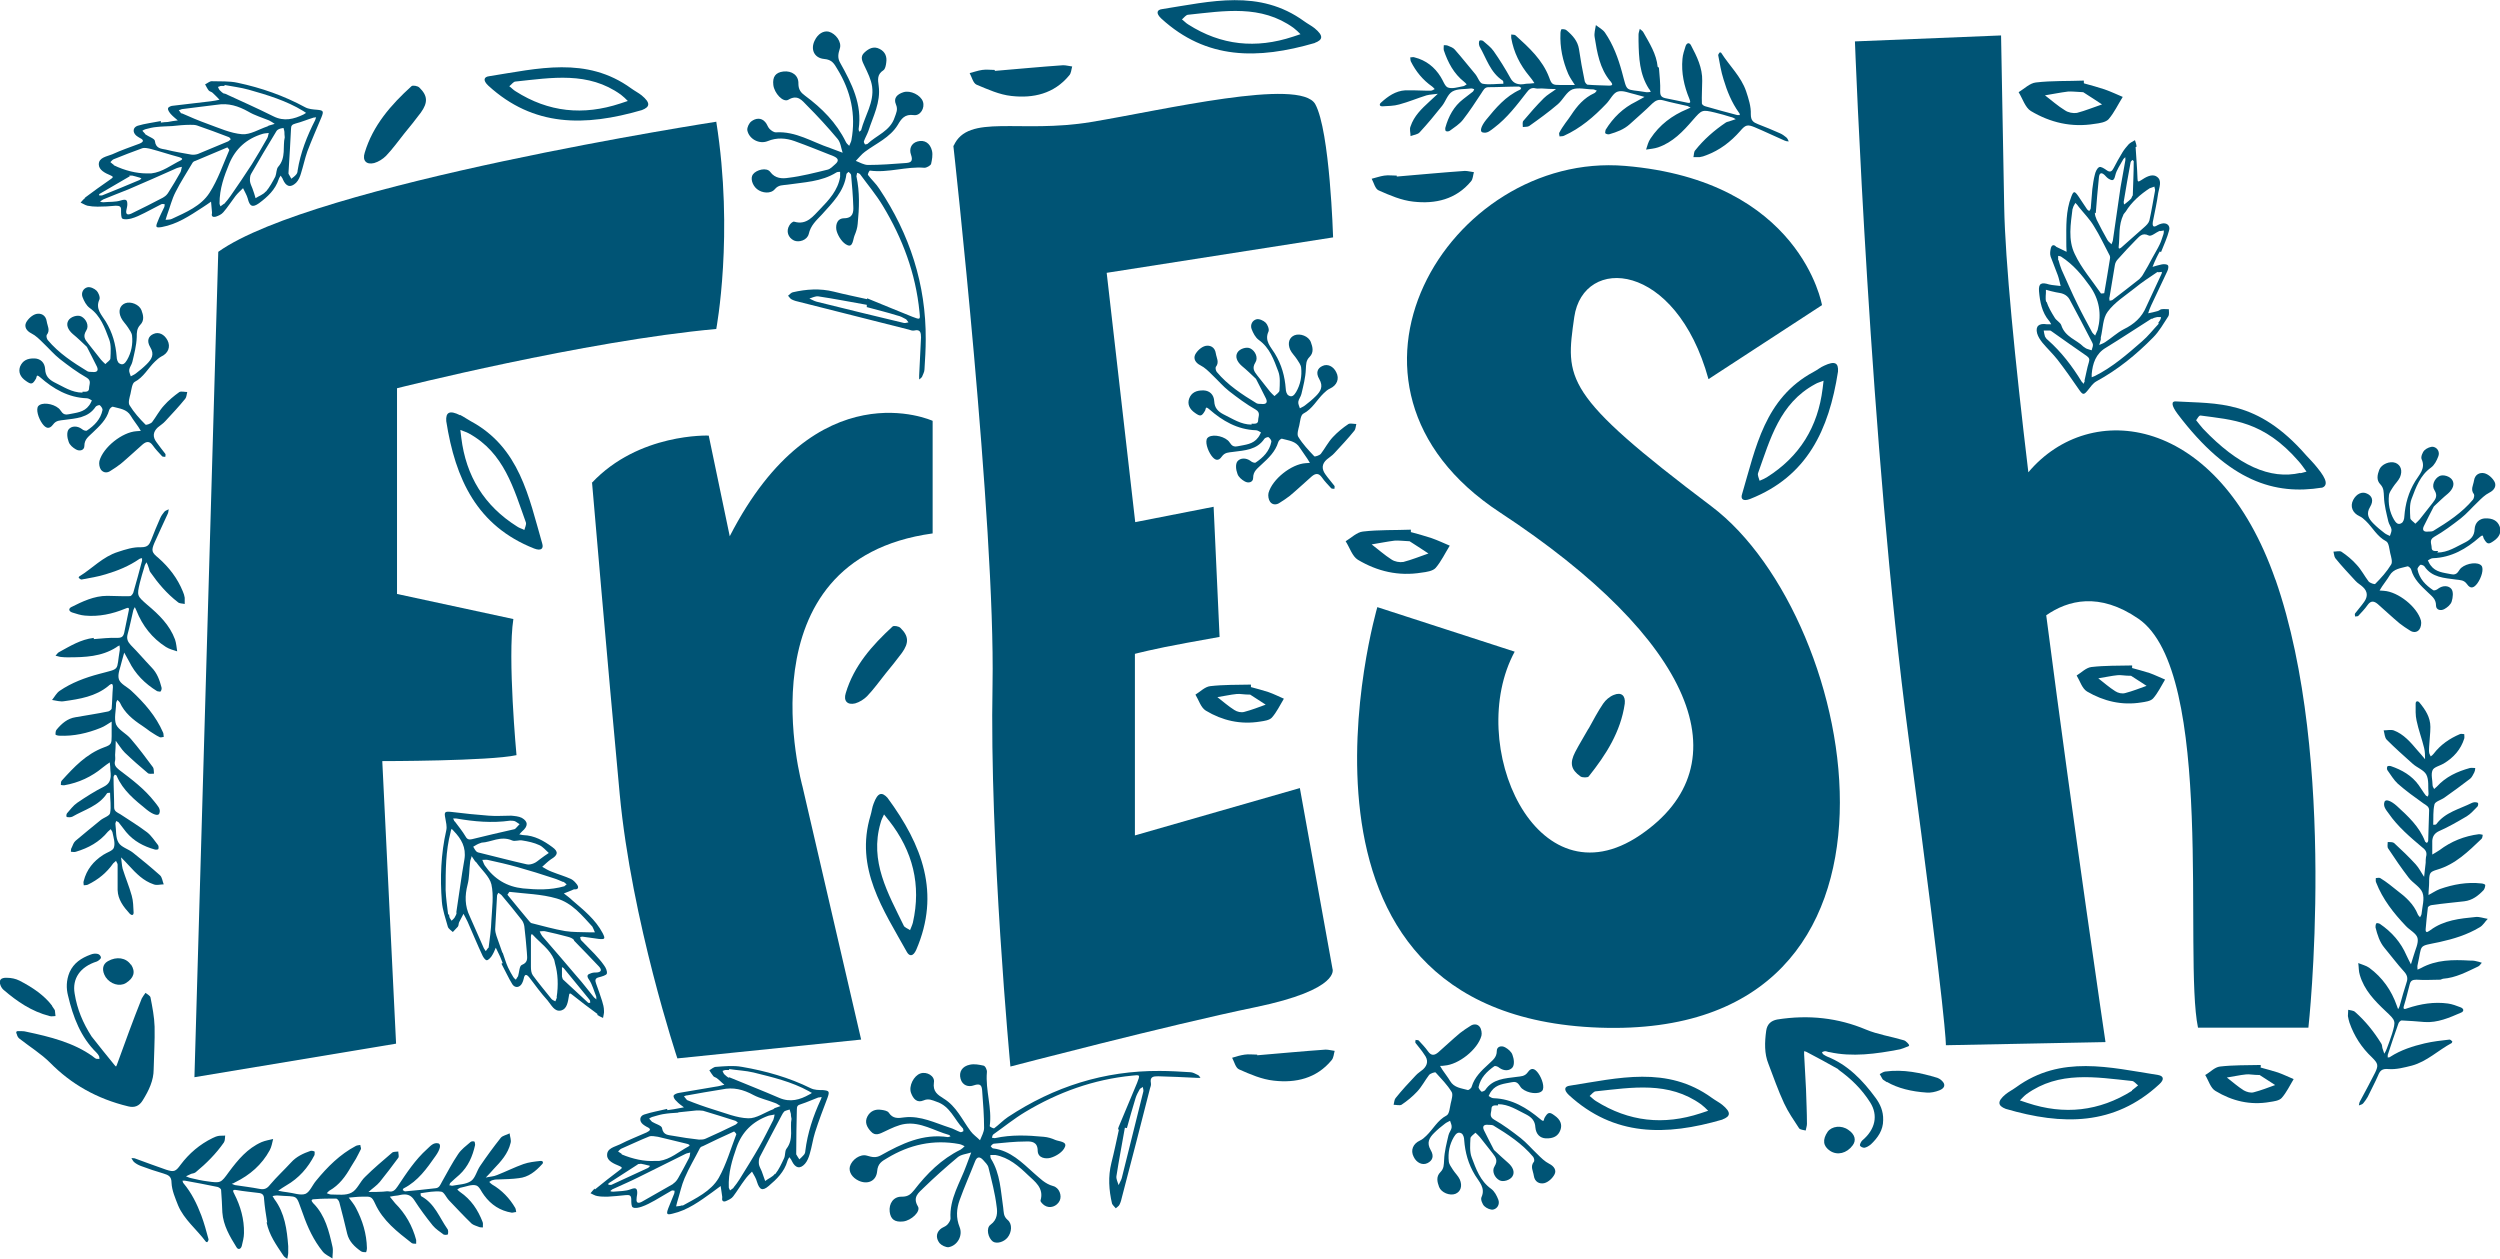 <?xml version="1.0" encoding="UTF-8"?>
<svg xmlns="http://www.w3.org/2000/svg" version="1.1" viewBox="0 0 79.72 40.14">
  <defs>
    <style>
      .cls-1 {
        fill: #005475;
      }
    </style>
  </defs>
  <!-- Generator: Adobe Illustrator 28.7.1, SVG Export Plug-In . SVG Version: 1.2.0 Build 142)  -->
  <g>
    <g id="Layer_1">
      <g>
        <path class="cls-1" d="M22.85,3.88s-12.85,1.98-15.89,4.15l-.76,26.32,6.43-1.07-.44-9.01s3.42,0,4.28-.19c0,0-.29-3.11-.1-4.34l-3.71-.8v-6.56s5.99-1.51,10.18-1.89c0,0,.57-3.02,0-6.61"/>
        <path class="cls-1" d="M18.88,15.4s.5,5.85.88,9.91c.38,4.06,1.84,8.44,1.84,8.44l5.86-.6-1.87-8.07s-2.03-7.22,4.15-8.07v-3.59s-3.71-1.7-6.47,3.68l-.67-3.21s-2.23-.09-3.73,1.51"/>
        <path class="cls-1" d="M30.4,4.64s1.34,12.09,1.25,17.19c-.1,5.1.57,12.18.57,12.18,0,0,5.04-1.32,7.8-1.89,2.76-.57,2.47-1.23,2.47-1.23l-1.04-5.76-5.26,1.51v-5.79s.6-.16,1.65-.35l1.05-.19-.19-4.15-2.5.49-.91-7.95,7.22-1.13s-.1-3.4-.57-4.25c-.48-.85-4.85.19-7.14.57-2.28.38-3.93-.28-4.39.76"/>
        <path class="cls-1" d="M54.48,12.09l3.62-2.36s-.67-3.97-6.28-4.44c-5.61-.47-10.18,6.99-3.99,11.05,6.18,4.06,7.8,8.03,4.47,10.29-3.33,2.26-5.59-2.91-4-5.85l-4.38-1.42s-3.81,13.03,7.09,13.41c10.89.38,8.33-13.03,3.57-16.62-4.76-3.59-4.66-4.06-4.38-6.04.29-1.98,3.24-1.79,4.28,1.98"/>
        <path class="cls-1" d="M72.56,18.49c-1.83-5.26-5.9-5.78-7.88-3.43-.43-3.59-.74-6.76-.77-8.45l-.1-5.48-4.66.19s.48,12.93,1.71,22.19c1.24,9.25,1.19,9.82,1.19,9.82l5.09-.1s-1-6.75-1.89-13.61c.69-.48,1.69-.75,2.94.11,2.47,1.7,1.43,10.78,1.9,13.04h3.52s.95-8.55-1.05-14.29"/>
        <path class="cls-1" d="M73.36,15.09c.06-.02.13-.03.19-.05-.08-.11-.16-.23-.25-.33-1.13-1.3-2.12-1.32-3.13-1.46-.06,0-.09.09-.14.15.07.09.15.19.22.27,1.12,1.18,2.15,1.63,3.1,1.41M74.04,15.55c-1.49.24-2.96-.18-4.6-2.35-.21-.28-.2-.41-.06-.4,1.32.08,2.6-.07,4.16,1.72.12.13.24.25.35.39.33.4.34.58.14.65"/>
        <path class="cls-1" d="M41.23,1.17l.24-.08c-.07-.07-.14-.14-.22-.2-1.04-.75-2.21-.54-3.36-.42-.07,0-.13.09-.2.15.07.05.13.12.2.16,1.05.67,2.16.78,3.34.39M41.93,1.37c-1.82.53-3.46.54-4.9-.78-.18-.17-.14-.28.03-.3,1.54-.24,3.1-.65,4.53.39.11.08.23.14.33.22.29.24.27.37,0,.47"/>
        <path class="cls-1" d="M19.78,3.3l.24-.08c-.07-.07-.14-.14-.22-.2-1.04-.75-2.21-.54-3.36-.42-.07,0-.13.1-.2.15.07.05.13.12.2.16,1.05.67,2.16.78,3.34.39M20.47,3.51c-1.82.53-3.46.54-4.9-.78-.18-.17-.14-.28.03-.3,1.54-.24,3.1-.65,4.53.39.11.08.23.14.33.22.29.24.27.37.01.47"/>
        <path class="cls-1" d="M67.98,34.77c.07-.05.14-.11.2-.16-.07-.05-.13-.14-.2-.14-1.15-.12-2.32-.33-3.36.42-.08.06-.14.13-.21.2.08.03.16.05.24.08,1.17.39,2.29.27,3.34-.39M63.96,34.89c.1-.08.22-.14.33-.22,1.43-1.04,2.99-.63,4.53-.39.17.03.21.14.03.3-1.43,1.32-3.08,1.31-4.89.78-.26-.1-.28-.24,0-.47"/>
        <path class="cls-1" d="M54.23,35.5c.08-.03.16-.05.24-.08-.07-.07-.14-.14-.22-.2-1.04-.75-2.21-.54-3.36-.42-.07,0-.13.09-.2.15.07.05.13.12.2.16,1.05.66,2.16.78,3.34.39M54.93,35.7c-1.82.53-3.46.54-4.9-.78-.18-.17-.14-.28.03-.3,1.54-.24,3.1-.65,4.53.39.11.08.23.14.33.22.29.24.27.37,0,.47"/>
        <path class="cls-1" d="M50.66,23.23c.15-.27.29-.54.46-.79.08-.12.21-.23.34-.28.24-.1.38.02.35.28-.13.9-.6,1.63-1.15,2.32-.03.04-.2.04-.26,0-.31-.22-.35-.43-.17-.78.13-.25.28-.49.42-.74"/>
        <path class="cls-1" d="M28.23,21.49c-.19.24-.37.49-.58.71-.1.1-.24.19-.38.23-.25.06-.38-.08-.3-.33.26-.87.84-1.52,1.49-2.12.04-.04.2-.01.25.04.27.26.28.48.05.8-.17.23-.35.45-.53.67"/>
        <path class="cls-1" d="M12.89,4.26c-.19.24-.37.49-.58.71-.1.1-.24.19-.38.23-.25.06-.38-.08-.3-.33.26-.87.84-1.53,1.49-2.12.04-.04.2-.01.25.04.27.26.28.48.05.8-.17.23-.35.45-.53.67"/>
        <path class="cls-1" d="M58.12,12.39c.01-.08.02-.16.03-.25-.09.04-.19.06-.27.11-1.13.61-1.43,1.75-1.82,2.84-.02.07.03.16.05.24.08-.03.16-.07.23-.11,1.05-.66,1.63-1.61,1.78-2.83M58.61,11.85c-.29,1.86-.98,3.34-2.8,4.06-.23.09-.31,0-.26-.15.44-1.49.72-3.06,2.28-3.9.12-.06.22-.15.34-.2.34-.16.46-.09.44.19"/>
        <path class="cls-1" d="M16.49,16.79c.07.05.16.07.23.11.02-.08.07-.17.05-.24-.39-1.08-.69-2.22-1.82-2.84-.09-.05-.18-.07-.27-.11.01.08.02.16.03.25.15,1.22.73,2.17,1.78,2.83M14.67,13.23c.12.06.23.14.34.2,1.56.84,1.85,2.41,2.28,3.9.05.16-.03.25-.26.16-1.82-.72-2.51-2.21-2.8-4.06-.02-.28.1-.36.44-.19"/>
        <path class="cls-1" d="M28.34,26.16c-.05-.06-.1-.13-.15-.19-.04.09-.09.18-.11.27-.36,1.23.24,2.25.74,3.28.03.06.13.09.2.14.03-.08.07-.16.09-.24.27-1.2,0-2.28-.76-3.25M28.3,25.44c1.12,1.52,1.69,3.05.92,4.84-.1.23-.22.22-.3.08-.75-1.35-1.67-2.67-1.16-4.36.04-.13.05-.26.1-.38.13-.35.26-.38.45-.17"/>
        <path class="cls-1" d="M39.86,22.15c-.2,0-.31-.03-.42-.02-.21.02-.41.07-.62.1.18.14.35.29.54.41.09.06.22.09.32.06.23-.06.46-.15.68-.23-.19-.12-.38-.25-.51-.33M39.89,21.91c.19.05.37.1.56.16.17.06.33.14.49.21-.12.2-.23.43-.38.6-.08.09-.25.11-.38.13-.62.1-1.2-.03-1.73-.35-.16-.1-.22-.33-.33-.51.15-.09.3-.25.47-.27.43-.05.86-.04,1.3-.05,0,.02,0,.05,0,.07"/>
        <path class="cls-1" d="M72.05,34.28c-.2,0-.31-.03-.42-.02-.21.02-.41.07-.62.1.18.14.35.29.54.41.09.05.22.09.32.06.23-.06.46-.15.68-.23-.19-.12-.38-.25-.51-.33M72.08,34.04c.18.05.37.1.56.16.17.06.33.14.5.21-.12.2-.23.43-.38.6-.08.09-.25.11-.38.13-.62.11-1.2-.03-1.73-.35-.16-.09-.22-.33-.33-.51.16-.09.3-.25.47-.27.43-.05.86-.04,1.3-.05,0,.02,0,.05,0,.07"/>
        <path class="cls-1" d="M67.95,21.55c-.2,0-.31-.03-.42-.02-.21.02-.41.07-.62.1.18.14.35.29.54.41.09.06.22.09.32.06.23-.06.46-.15.68-.23-.19-.12-.38-.25-.51-.33M67.98,21.3c.18.05.37.1.56.16.17.06.33.14.5.21-.12.2-.23.43-.38.6-.08.09-.25.11-.38.13-.62.1-1.2-.04-1.73-.35-.16-.1-.22-.33-.33-.51.15-.09.3-.25.47-.27.43-.05.86-.04,1.3-.05,0,.02,0,.04,0,.07"/>
        <path class="cls-1" d="M39.91,13.54c-.34,0-.61-.19-.9-.33-.17-.09-.28-.2-.29-.41-.01-.22-.15-.34-.33-.35-.24-.01-.4.07-.47.26-.06.17,0,.33.19.46.17.12.21.11.32-.08.03-.06,0-.15.13-.04.42.37.9.65,1.49.67.05,0,.11.04.16.07-.03.06-.05.11-.09.16-.16.22-.41.23-.65.28-.21.05-.23-.12-.32-.19-.19-.16-.54-.2-.65-.07-.08.1,0,.38.13.56.11.15.22.19.33.03.1-.14.22-.13.36-.15.37-.05.76-.06,1-.42.02-.03.11-.06.13-.05.04.03.1.1.09.15-.06.3-.26.5-.5.66-.03.02-.12-.01-.16-.05-.15-.11-.33-.1-.42.01-.07.09-.05.27,0,.4.03.1.14.19.23.24.12.07.27.03.27-.11,0-.22.14-.3.27-.43.22-.2.44-.41.53-.71.01-.05.09-.12.12-.11.21.06.44.07.57.29.08.12.16.23.24.35.03.04.05.09.08.13-.05,0-.09.01-.14.01-.45.03-1.06.51-1.18.95-.02.09,0,.21.05.28.07.1.2.11.31.03.11-.07.22-.14.32-.22.24-.2.46-.41.7-.62.12-.1.22-.11.32.03.09.13.2.24.3.35.02.02.07.01.1.02,0-.03.02-.08,0-.1-.09-.12-.2-.24-.29-.37-.12-.17-.11-.33.05-.47.08-.07.17-.12.24-.2.22-.24.44-.47.64-.72.04-.05.04-.14.06-.21-.08,0-.19-.03-.25,0-.18.12-.35.26-.5.42-.15.16-.25.36-.38.53-.04.05-.19.1-.21.08-.18-.19-.37-.39-.51-.62-.05-.08,0-.24.03-.36.03-.13.04-.33.13-.38.29-.15.43-.44.65-.65.06-.06.13-.12.2-.15.22-.1.31-.31.2-.52-.09-.19-.28-.28-.44-.2-.16.07-.22.22-.1.42.13.23.05.38-.11.54-.11.11-.23.21-.35.3-.05.04-.11.06-.16.09-.02-.07-.06-.14-.05-.21.01-.08.08-.16.1-.25.06-.26.13-.52.14-.79.01-.15,0-.27.12-.39.14-.14.1-.31.04-.47-.07-.19-.34-.29-.52-.22-.17.07-.23.25-.14.46.05.11.15.2.22.31.05.08.12.17.13.26.03.27-.02.54-.16.78-.06.1-.13.18-.24.11-.06-.03-.09-.14-.09-.21-.03-.4-.13-.77-.35-1.13-.12-.2-.34-.4-.2-.7.03-.07-.03-.22-.09-.28-.07-.07-.21-.13-.29-.11-.13.03-.21.17-.16.31.05.13.12.27.23.35.35.25.48.63.62,1,.07.18.05.41.04.61,0,.06-.1.12-.16.18-.05-.05-.1-.09-.14-.14-.14-.17-.27-.35-.41-.52-.1-.13-.17-.23-.06-.41.1-.15,0-.37-.16-.45-.12-.06-.34.01-.41.13-.08.13-.02.29.14.43.16.13.3.27.45.41.11.22.22.42.32.63.06.13,0,.19-.15.17-.05,0-.11,0-.15-.02-.46-.28-.92-.58-1.27-1-.03-.04-.05-.13-.03-.16.12-.15.02-.29,0-.43-.03-.21-.19-.27-.33-.24-.13.03-.27.16-.33.28-.06.13.01.26.17.34.14.07.26.19.38.31.18.17.34.36.53.51.27.21.55.42.85.59.17.1.08.22.08.34,0,.13-.12.11-.21.11"/>
        <path class="cls-1" d="M2.63,12.52c-.34,0-.61-.19-.9-.33-.17-.09-.28-.2-.29-.41-.01-.22-.15-.34-.33-.35-.24-.01-.39.07-.47.26-.06.17,0,.33.19.46.17.12.21.11.32-.08.03-.06,0-.15.13-.04.42.37.9.65,1.49.67.05,0,.11.04.16.07-.03.06-.05.11-.09.16-.16.22-.41.23-.65.28-.21.05-.23-.12-.32-.19-.19-.16-.54-.2-.65-.07-.08.1,0,.38.13.56.11.15.22.19.34.03.1-.14.22-.13.36-.15.37-.05.76-.06,1-.42.02-.03.11-.06.13-.05.04.03.09.1.09.15-.06.3-.26.5-.5.66-.03.02-.12-.01-.16-.05-.15-.11-.33-.1-.42.01-.07.09-.05.27,0,.4.03.1.14.19.23.24.12.07.27.03.27-.11,0-.22.14-.3.27-.43.21-.2.44-.41.52-.71.01-.05.09-.12.12-.11.21.06.44.07.57.29.07.12.16.23.24.35.03.04.05.09.08.13-.05,0-.09.01-.14.01-.45.03-1.06.51-1.18.95-.02.09,0,.21.05.28.08.1.2.11.31.03.11-.07.22-.14.32-.22.24-.2.46-.41.7-.62.12-.1.22-.11.32.03.09.13.2.24.3.35.02.02.07.01.1.02,0-.03.02-.08,0-.1-.09-.12-.19-.24-.28-.37-.13-.17-.11-.33.04-.47.08-.07.17-.12.24-.2.22-.24.44-.47.64-.72.04-.05.04-.14.06-.21-.08,0-.19-.03-.25,0-.18.13-.35.27-.49.43-.15.16-.25.36-.38.53-.04.05-.19.1-.21.08-.19-.19-.37-.39-.51-.62-.05-.08,0-.24.03-.36.03-.13.05-.33.13-.38.29-.15.43-.44.65-.65.06-.06.13-.12.2-.16.22-.1.31-.31.2-.52-.1-.19-.28-.28-.45-.2-.16.07-.22.22-.1.42.14.23.05.38-.11.54-.11.11-.23.21-.35.3-.05.04-.11.06-.16.09-.02-.07-.06-.14-.05-.21.01-.08.08-.16.1-.25.06-.26.13-.52.14-.79,0-.15,0-.27.11-.39.14-.14.1-.31.04-.47-.07-.18-.34-.29-.52-.22-.17.07-.23.25-.13.46.05.11.15.2.22.31.05.08.12.17.13.26.03.27-.02.54-.16.78-.06.1-.13.18-.24.11-.06-.03-.09-.14-.09-.21-.03-.4-.13-.77-.35-1.13-.12-.2-.34-.4-.2-.7.03-.07-.03-.22-.09-.28-.07-.07-.2-.13-.29-.11-.13.03-.21.17-.16.31.05.13.12.27.23.35.35.25.48.63.62,1,.07.18.05.41.04.61,0,.06-.11.12-.16.18-.05-.05-.1-.09-.14-.14-.14-.17-.27-.35-.41-.52-.11-.13-.17-.23-.06-.41.1-.15,0-.37-.16-.45-.12-.06-.34.01-.41.13-.08.13-.02.29.14.43.16.13.3.27.45.41.11.22.22.42.32.63.06.13,0,.19-.15.17-.05,0-.11,0-.15-.02-.46-.28-.92-.58-1.27-1-.03-.04-.05-.13-.03-.16.12-.15.02-.29,0-.43-.03-.21-.19-.27-.33-.24-.13.03-.27.16-.33.28-.06.13.01.26.17.34.14.07.26.19.38.31.18.17.34.36.53.51.27.21.55.42.85.59.17.1.08.22.08.34,0,.13-.12.11-.21.11"/>
        <path class="cls-1" d="M47.77,35.21c.34,0,.61.19.9.33.17.09.28.2.29.41.02.22.15.34.33.35.24.01.4-.07.47-.27.06-.17,0-.33-.19-.46-.16-.12-.21-.11-.32.08-.03.06,0,.15-.13.04-.43-.36-.9-.65-1.49-.67-.06,0-.11-.04-.16-.07.03-.06.05-.11.09-.16.16-.22.41-.23.65-.28.21-.05.23.12.32.2.19.16.54.2.65.07.08-.1,0-.38-.13-.56-.11-.15-.22-.19-.33-.03-.1.14-.22.13-.36.15-.37.05-.76.06-1,.42-.02.03-.11.06-.12.05-.04-.04-.1-.11-.09-.15.06-.29.26-.49.5-.66.03-.02.12.01.16.05.15.11.33.1.42-.01.07-.09.05-.27,0-.4-.03-.1-.14-.19-.23-.24-.12-.07-.27-.03-.27.11,0,.22-.14.3-.27.43-.22.2-.44.41-.53.71-.01.05-.09.11-.12.11-.21-.06-.44-.07-.57-.29-.07-.12-.16-.23-.24-.35-.03-.04-.05-.09-.08-.13.05,0,.09,0,.14-.01.45-.03,1.06-.51,1.18-.95.02-.08,0-.21-.05-.28-.07-.1-.2-.11-.31-.03-.11.07-.22.14-.32.22-.24.2-.46.41-.7.62-.12.1-.22.11-.32-.03-.09-.13-.2-.24-.3-.35-.02-.02-.07-.01-.1-.02,0,.03-.02.08,0,.1.09.12.2.24.28.37.13.17.11.33-.04.47-.08.07-.17.12-.24.2-.22.23-.44.47-.64.72-.04.05-.04.14-.06.21.08,0,.19.03.25,0,.18-.12.35-.26.5-.42.15-.16.25-.36.38-.53.04-.05.19-.1.21-.08.18.2.37.39.51.62.05.08,0,.24-.03.37-.03.13-.04.33-.13.38-.29.15-.43.44-.65.65-.06.06-.13.12-.2.15-.22.1-.31.31-.2.52.09.19.28.28.44.2.16-.08.22-.22.1-.42-.13-.23-.05-.38.11-.54.11-.11.23-.21.35-.3.05-.04.11-.06.16-.09.02.07.06.14.05.21-.01.09-.08.16-.1.25-.06.26-.13.52-.14.79-.01.15,0,.27-.12.39-.14.14-.1.31-.04.47.07.18.34.29.52.22.17-.07.23-.25.14-.46-.05-.11-.15-.2-.22-.31-.05-.08-.12-.17-.13-.26-.03-.28.02-.54.16-.78.06-.1.13-.18.24-.12.06.03.09.14.09.21.03.4.13.77.35,1.13.12.2.34.4.2.7-.03.07.03.22.09.28.07.07.21.13.29.11.13-.03.21-.17.16-.31-.05-.13-.12-.27-.23-.35-.35-.25-.48-.63-.62-1-.07-.18-.05-.41-.04-.61,0-.06.1-.12.16-.18.05.05.1.09.14.14.14.17.27.35.41.52.1.13.17.23.06.41-.1.15,0,.37.16.45.12.06.34-.01.41-.13.08-.13.02-.29-.14-.43-.15-.13-.3-.27-.45-.41-.11-.22-.22-.42-.32-.63-.06-.13,0-.19.15-.17.05,0,.11,0,.15.02.46.28.92.58,1.27,1,.03.04.05.13.02.16-.12.15-.02.29,0,.44.03.21.19.27.33.24.13-.03.27-.16.33-.28.07-.13-.01-.26-.17-.34-.14-.07-.26-.19-.38-.31-.18-.17-.34-.36-.53-.51-.27-.21-.55-.42-.85-.59-.17-.1-.08-.22-.08-.34,0-.13.12-.11.21-.11"/>
        <path class="cls-1" d="M52.9,2.16c.02.25.05.51.04.76,0,.13.04.18.16.21.23.05.46.09.68.14.16.04.12-.03.09-.12-.17-.41-.26-.83-.22-1.27.01-.14.06-.28.1-.41.04-.11.12-.12.17-.03.19.36.37.72.36,1.14,0,.24-.02.48-.01.72,0,.03.06.08.11.09.34.1.68.19,1.02.28.03,0,.05,0,.08,0,0-.03-.01-.06-.03-.08-.23-.32-.38-.69-.49-1.06-.08-.25-.12-.51-.17-.77,0-.03.03-.06.05-.09,0,0,.04,0,.05.02.26.41.63.75.79,1.22.08.24.16.49.15.73,0,.21.08.26.23.32.24.09.47.19.7.29.07.03.14.08.2.13.04.03.06.09.08.13-.05,0-.1-.01-.14-.03-.32-.14-.63-.29-.94-.42-.24-.1-.3-.08-.47.12-.3.34-.65.61-1.08.77-.07.03-.14.05-.21.06-.07,0-.14,0-.2,0,.02-.08.01-.17.06-.22.27-.34.6-.63.97-.88.04-.03.1-.03.14-.05.06-.02.12-.04.18-.06-.05-.03-.1-.06-.16-.07-.16-.05-.33-.1-.5-.14-.42-.1-.42-.09-.71.24-.31.36-.64.71-1.11.87-.12.04-.25.05-.38.07.04-.12.07-.25.14-.35.29-.44.69-.74,1.17-.94.04-.02.07-.03.11-.05-.03-.01-.07-.04-.1-.05-.26-.06-.52-.11-.77-.18-.15-.04-.24,0-.35.1-.23.23-.48.44-.72.66-.19.17-.41.25-.65.32-.04.01-.09,0-.13-.03-.01,0,0-.08.01-.11.24-.39.56-.7.97-.9.09-.05.18-.1.27-.15-.1-.03-.19-.05-.29-.08-.19-.04-.4-.14-.56-.09-.15.04-.24.26-.37.39-.39.41-.82.78-1.35,1.02-.04.02-.09.01-.14.02,0-.04-.03-.1,0-.13.05-.1.12-.2.19-.3.06-.08.12-.16.18-.25.19-.29.41-.55.74-.7.03-.01.05-.05.08-.08-.04-.01-.08-.04-.12-.04-.22,0-.47-.07-.66,0-.19.08-.29.32-.46.47-.29.25-.61.48-.92.7-.05.03-.13.02-.2.03,0-.07-.02-.16.02-.2.21-.25.42-.49.65-.72.11-.11.26-.19.39-.29-.15,0-.31-.01-.46-.02-.06,0-.12.01-.18,0-.14-.04-.22.02-.3.13-.31.4-.62.81-1.03,1.12-.11.08-.22.2-.38.15-.09-.03-.04-.2.12-.4.31-.38.62-.75,1.08-.96.02,0,.03-.04.04-.06-.03-.01-.05-.04-.08-.04-.32,0-.65.02-.97.02-.12,0-.16.1-.22.19-.19.29-.38.58-.59.85-.11.14-.27.24-.42.35-.03.02-.09.03-.12.01-.02,0-.03-.07-.02-.11.1-.36.27-.68.57-.91.1-.08.21-.16.31-.24.02-.02.03-.05.04-.08-.02,0-.05-.01-.07-.02,0,0-.02,0-.03,0-.2.03-.43,0-.6.1-.15.09-.21.31-.32.45-.23.29-.47.58-.72.85-.06.07-.19.08-.29.12,0-.11-.04-.22,0-.31.11-.33.35-.56.6-.79.09-.08.18-.17.27-.25-.12.02-.25.02-.36.05-.29.09-.57.21-.87.29-.17.05-.36.05-.54.06-.1,0-.1-.07-.04-.12.22-.2.46-.37.77-.39.21,0,.42,0,.64.01.06,0,.12,0,.18,0,.04,0,.08-.03.12-.05-.03-.03-.05-.06-.08-.08-.3-.21-.52-.48-.68-.8-.02-.04-.01-.09-.02-.13.05,0,.1-.02.14,0,.36.09.64.31.83.62.08.12.13.3.23.34.14.05.32-.01.48-.04.04,0,.08-.04.12-.06-.03-.03-.05-.06-.08-.08-.33-.26-.52-.62-.65-1.01-.01-.05,0-.11,0-.16.05,0,.1,0,.14.02.07.03.16.06.21.12.23.26.44.53.66.79.08.1.13.28.23.3.21.04.44,0,.66,0,0-.03,0-.09-.02-.1-.4-.26-.52-.71-.74-1.09-.01-.03-.02-.06-.02-.09,0-.03,0-.09.03-.1.03-.01.09,0,.11.02.11.1.24.19.33.32.19.27.37.56.53.85.08.15.18.2.33.21.06,0,.12-.01.18-.02.09,0,.17-.01.26-.02-.05-.08-.1-.15-.16-.22-.3-.36-.5-.76-.58-1.22,0-.04,0-.08,0-.11.05.01.11,0,.14.03.43.39.86.78,1.07,1.34.08.23.12.24.35.24.02,0,.04,0,.06,0,.14,0,.27,0,.41,0-.07-.11-.15-.22-.21-.35-.18-.42-.27-.85-.25-1.3,0-.05.02-.13.04-.13.05,0,.12,0,.16.04.19.16.35.34.39.59.05.34.11.68.18,1.01,0,.05.06.12.09.13.23.02.46.02.69.03.12,0,.12-.04.06-.12,0,0-.01-.02-.02-.02-.34-.41-.42-.91-.5-1.41-.02-.12.02-.25.04-.38.1.08.22.14.29.24.26.38.42.81.54,1.25.19.69.07.53.78.65.04,0,.09,0,.14-.01-.02-.04-.03-.07-.06-.1-.3-.47-.32-.99-.33-1.52,0-.07,0-.14,0-.21,0-.06.03-.12.04-.18.04.04.1.07.12.12.19.34.41.68.45,1.09"/>
        <path class="cls-1" d="M77.82,31.24c-.25,0-.51.02-.76,0-.13,0-.19.03-.22.15-.06.22-.11.45-.18.67-.05.15.03.12.11.09.42-.14.85-.21,1.29-.15.14.02.27.07.4.12.11.04.12.13.02.17-.37.16-.75.33-1.17.3-.24-.02-.48-.04-.73-.05-.03,0-.09.06-.1.1-.12.33-.23.67-.34,1,0,.02,0,.05,0,.08.03,0,.06,0,.08-.02.34-.22.72-.34,1.1-.43.26-.06.52-.09.79-.12.03,0,.06.03.09.06,0,0-.01.04-.02.05-.43.23-.79.59-1.27.72-.24.06-.5.13-.75.11-.21-.02-.27.06-.33.21-.1.23-.22.45-.33.68-.04.07-.09.14-.14.2-.03.04-.09.05-.14.07.01-.05.01-.09.04-.14.16-.3.33-.61.48-.91.11-.23.09-.29-.1-.48-.33-.31-.57-.68-.72-1.11-.02-.07-.04-.14-.05-.21,0-.07.01-.14.01-.2.07.02.17.02.22.07.33.29.6.63.83,1,.03.04.03.1.04.15.02.06.04.12.06.18.03-.05.06-.1.08-.16.06-.16.12-.32.17-.48.12-.41.12-.41-.21-.72-.35-.33-.68-.67-.82-1.15-.04-.12-.03-.25-.05-.38.12.05.25.08.35.15.42.31.71.72.88,1.21.01.04.03.07.04.11.02-.03.04-.06.05-.1.07-.25.14-.51.22-.75.05-.14.02-.24-.08-.35-.22-.24-.41-.5-.62-.75-.16-.19-.23-.42-.29-.66,0-.04,0-.09.03-.13,0-.01.08,0,.11.02.38.26.67.59.85,1.01.04.09.09.18.14.28.03-.1.06-.19.09-.29.05-.18.16-.39.12-.55-.04-.15-.25-.25-.37-.38-.39-.41-.74-.85-.95-1.39-.02-.04-.01-.09-.01-.14.05,0,.1-.02.14,0,.1.06.2.13.29.2.08.06.16.13.24.19.28.21.54.44.67.77.01.03.05.06.07.09.02-.04.05-.08.05-.12.02-.22.1-.47.03-.66-.07-.19-.31-.31-.44-.48-.23-.3-.45-.62-.66-.94-.03-.05-.01-.13-.01-.2.07,0,.16,0,.2.03.24.22.47.44.69.68.11.12.18.27.27.4.02-.15.03-.3.05-.45,0-.06,0-.12.01-.18.04-.14,0-.22-.12-.31-.39-.33-.78-.66-1.07-1.08-.08-.11-.19-.23-.13-.38.04-.08.2-.03.39.14.36.33.72.66.9,1.13,0,.02.04.03.06.05.02-.02.04-.05.04-.07.01-.32.02-.64.03-.97,0-.12-.09-.16-.18-.22-.28-.2-.56-.4-.82-.63-.13-.12-.22-.28-.33-.43-.02-.03-.02-.09,0-.12,0-.02.08-.02.11-.01.35.12.67.3.89.61.08.11.14.22.22.32.01.02.05.03.07.04,0-.02.02-.05.02-.07,0,0,0-.02,0-.03-.02-.2.02-.43-.07-.6-.08-.15-.3-.22-.44-.35-.28-.25-.56-.5-.82-.76-.07-.07-.07-.2-.1-.3.11,0,.22-.03.32,0,.32.12.54.38.76.64.08.09.16.18.24.28,0-.12,0-.24-.03-.36-.07-.29-.18-.58-.24-.87-.04-.17-.03-.36-.03-.54,0-.1.08-.09.12-.04.19.23.35.47.35.78,0,.21-.03.42-.04.63,0,.06-.01.12,0,.18,0,.04.03.08.05.13.03-.02.07-.05.09-.08.22-.29.51-.49.84-.63.04-.02.09,0,.14,0,0,.05.01.1,0,.14-.11.35-.34.61-.66.8-.12.07-.31.11-.35.21-.06.13,0,.32,0,.48,0,.04.03.08.05.12.03-.03.06-.05.09-.08.28-.31.65-.48,1.05-.59.05-.01.11,0,.17,0,0,.05-.01.1-.03.14-.04.07-.07.15-.13.2-.27.21-.55.41-.83.61-.1.07-.29.12-.31.21-.05.21-.03.43-.04.65.04,0,.09,0,.1-.02.28-.38.74-.48,1.14-.68.03-.01.06-.02.09-.02.04,0,.09.01.1.03.01.03,0,.09-.02.11-.11.11-.21.23-.34.31-.29.17-.58.34-.88.47-.15.07-.21.17-.22.31,0,.06,0,.12,0,.18,0,.09,0,.17,0,.26.08-.05.16-.09.23-.14.37-.28.79-.45,1.26-.51.04,0,.08.01.12.02-.01.05-.01.1-.04.13-.42.4-.83.81-1.41.98-.23.07-.25.1-.26.34,0,.02,0,.04,0,.06,0,.14-.02.27-.02.41.12-.06.23-.14.36-.19.43-.15.87-.23,1.32-.18.05,0,.13.03.13.05,0,.05-.02.12-.05.16-.17.18-.36.33-.62.36-.34.04-.69.07-1.03.12-.05,0-.13.05-.13.08-.03.23-.05.46-.07.68-.01.12.04.12.12.06,0,0,.02-.01.03-.02.43-.32.94-.37,1.45-.42.12-.01.25.04.38.06-.09.09-.15.21-.26.27-.4.24-.83.37-1.28.47-.71.15-.54.04-.7.74-.01.04,0,.09,0,.14.04-.02.07-.03.11-.05.49-.27,1.02-.27,1.55-.24.07,0,.14,0,.21.02.06.01.12.03.18.05-.04.04-.07.1-.12.12-.36.17-.71.36-1.12.39"/>
        <path class="cls-1" d="M8.52,38.98c-.04-.25-.08-.5-.1-.75,0-.13-.06-.18-.18-.19-.23-.03-.46-.05-.69-.09-.16-.03-.12.04-.08.12.2.39.32.81.31,1.25,0,.14-.04.28-.07.41-.03.11-.12.13-.17.04-.21-.34-.42-.69-.45-1.11-.01-.24-.02-.48-.04-.72,0-.03-.07-.08-.11-.09-.35-.07-.69-.14-1.04-.2-.02,0-.05,0-.08,0,.01.03.01.06.03.08.26.31.43.66.57,1.03.09.24.16.5.23.76,0,.03-.02.07-.04.09,0,0-.04,0-.05-.02-.29-.39-.69-.7-.88-1.15-.09-.23-.2-.48-.21-.72,0-.21-.1-.25-.26-.3-.24-.07-.48-.15-.72-.24-.08-.03-.15-.07-.21-.12-.04-.03-.06-.09-.09-.13.05,0,.1,0,.14.02.33.12.65.24.97.35.25.08.3.06.46-.16.27-.36.61-.65,1.02-.85.06-.03.13-.06.2-.07.06-.01.13,0,.2-.01-.01.07,0,.16-.04.22-.25.36-.56.67-.9.95-.04.03-.09.04-.14.05-.06.03-.11.05-.17.08.05.02.11.05.17.06.17.04.34.08.51.1.43.06.43.06.69-.3.29-.39.59-.75,1.04-.95.12-.05.25-.07.37-.1-.03.12-.05.25-.11.36-.25.46-.63.79-1.1,1.02-.03.02-.07.04-.11.05.03.01.07.03.1.04.26.04.52.07.78.12.15.03.24,0,.34-.13.21-.25.45-.47.67-.71.17-.19.39-.29.62-.37.04-.01.09,0,.13.02.01,0,0,.08,0,.11-.21.41-.5.74-.9.97-.09.05-.17.11-.26.17.1.02.2.04.3.05.19.02.41.11.57.05.14-.06.22-.28.34-.42.36-.44.76-.84,1.27-1.11.04-.02.09-.02.14-.03,0,.05.03.1.02.13-.05.11-.11.21-.16.31-.05.09-.11.17-.16.26-.17.3-.37.58-.69.76-.03.02-.05.05-.08.08.04.01.09.04.13.04.22,0,.48.04.66-.06.18-.09.27-.35.43-.5.27-.27.57-.52.86-.77.04-.04.13-.03.2-.04,0,.07.03.16,0,.2-.19.26-.39.52-.59.77-.1.12-.24.21-.36.32.15,0,.31,0,.46-.01.06,0,.12-.02.18-.01.14.03.21-.04.29-.16.28-.42.56-.85.94-1.19.1-.09.2-.22.36-.18.09.03.06.19-.09.4-.28.4-.56.8-1.01,1.03-.02,0-.03.04-.04.06.03.01.05.04.08.04.32-.03.65-.06.97-.1.12-.01.15-.11.2-.2.17-.3.33-.61.52-.89.1-.15.25-.26.39-.38.03-.03.09-.03.12-.02.02,0,.03.07.03.11-.08.36-.22.69-.5.95-.1.09-.2.17-.29.26-.02.02-.02.05-.03.08.03,0,.05,0,.07.01,0,0,.02,0,.03,0,.2-.04.43-.04.59-.15.14-.1.18-.32.29-.48.21-.31.43-.61.66-.9.06-.07.19-.09.28-.14.01.11.06.22.03.31-.08.34-.31.59-.54.83-.08.09-.16.18-.25.27.12-.03.25-.03.36-.08.28-.11.56-.25.84-.35.17-.06.36-.08.54-.1.1-.01.1.07.05.11-.2.22-.43.41-.74.44-.21.03-.42.03-.64.04-.06,0-.12,0-.18.02-.04,0-.08.04-.12.06.03.03.06.06.09.08.31.18.56.44.74.75.02.04.02.09.03.13-.05,0-.09.02-.14.02-.37-.06-.66-.25-.88-.55-.09-.11-.15-.29-.26-.32-.14-.04-.32.04-.48.07-.04,0-.08.04-.12.06.03.03.06.06.09.08.35.24.57.57.72.96.02.05,0,.11.01.17-.05,0-.1,0-.14-.02-.07-.03-.16-.05-.22-.1-.25-.24-.48-.49-.72-.74-.09-.09-.16-.27-.25-.28-.21-.03-.44.02-.66.05,0,.03,0,.09.03.1.42.23.57.67.82,1.03.02.02.03.06.03.09,0,.04,0,.09-.02.1-.03.01-.09.01-.12,0-.12-.09-.26-.18-.35-.29-.21-.26-.41-.53-.59-.81-.09-.14-.2-.19-.34-.18-.06,0-.12.02-.18.03-.09.01-.17.02-.26.04.06.07.11.14.17.21.33.33.55.72.67,1.17,0,.04,0,.08,0,.12-.05,0-.11,0-.14-.02-.46-.36-.92-.71-1.17-1.26-.1-.22-.14-.23-.37-.22-.02,0-.04,0-.06,0-.14,0-.27.02-.41.03.08.11.17.21.23.33.21.4.34.82.35,1.28,0,.05-.02.13-.03.13-.05,0-.12,0-.16-.03-.2-.14-.38-.31-.44-.56-.08-.33-.16-.67-.25-1-.01-.05-.07-.12-.1-.12-.23,0-.46,0-.69.02-.12,0-.11.05-.05.12,0,0,.01.02.02.02.37.38.49.88.6,1.37.03.12,0,.25,0,.38-.1-.07-.23-.12-.31-.22-.29-.36-.48-.77-.63-1.2-.25-.67-.11-.53-.83-.59-.04,0-.09.01-.14.02.02.03.04.07.06.1.33.44.4.97.44,1.5,0,.07,0,.14,0,.21,0,.06-.02.12-.03.19-.05-.03-.1-.06-.13-.11-.22-.33-.45-.65-.53-1.05"/>
        <path class="cls-1" d="M2.99,20.38c.25-.02.51-.05.76-.04.13,0,.18-.04.21-.16.05-.23.09-.45.14-.68.04-.16-.03-.12-.11-.09-.41.17-.84.26-1.28.22-.14-.01-.28-.06-.41-.1-.11-.04-.12-.12-.03-.17.36-.18.73-.36,1.15-.36.24,0,.49.02.73.01.03,0,.08-.06.1-.11.1-.34.19-.68.28-1.02,0-.02,0-.05,0-.08-.03,0-.06.01-.08.02-.33.23-.7.38-1.07.49-.25.08-.52.12-.78.17-.03,0-.06-.03-.09-.05,0,0,0-.04.02-.05.41-.25.75-.63,1.23-.78.24-.08.49-.16.74-.15.21,0,.26-.08.32-.23.09-.24.19-.47.29-.7.03-.07.08-.14.13-.2.03-.04.09-.05.14-.08-.01.05-.01.1-.03.14-.14.31-.29.62-.43.94-.1.24-.08.3.13.47.34.3.61.65.78,1.07.03.07.05.13.06.2,0,.07,0,.14,0,.2-.08-.02-.17-.01-.22-.06-.35-.27-.63-.6-.88-.96-.03-.04-.03-.1-.05-.14-.02-.06-.04-.12-.07-.17-.03.05-.06.1-.07.16-.05.16-.1.33-.14.49-.1.42-.09.42.24.71.37.31.71.64.88,1.1.04.12.05.25.07.38-.12-.04-.25-.07-.36-.14-.44-.28-.75-.68-.94-1.16-.02-.04-.03-.07-.05-.11-.02.03-.04.07-.05.1-.06.25-.11.51-.18.76-.04.15,0,.24.1.35.23.23.44.48.66.71.18.18.26.41.32.64.01.04,0,.09-.03.13,0,.01-.08,0-.11-.01-.39-.24-.7-.55-.9-.96-.05-.09-.1-.18-.15-.27-.03.1-.05.19-.08.29-.04.19-.14.39-.09.56.05.15.26.24.39.36.42.39.79.81,1.02,1.34.02.04.01.09.02.14-.05,0-.1.03-.14,0-.11-.05-.2-.12-.3-.18-.08-.06-.16-.12-.25-.18-.29-.19-.56-.41-.71-.74-.02-.03-.05-.06-.08-.08-.02.04-.04.08-.04.12,0,.22-.07.47,0,.66.08.18.33.29.47.46.25.29.48.6.71.91.03.05.02.13.03.2-.07,0-.16.02-.2-.02-.25-.21-.49-.42-.73-.65-.11-.11-.19-.25-.29-.38,0,.15-.01.3-.02.45,0,.06.01.12,0,.18-.04.14.02.21.13.3.41.31.81.61,1.13,1.02.08.11.21.22.15.37-.03.09-.2.04-.4-.12-.38-.31-.76-.61-.96-1.08,0-.02-.04-.03-.06-.04-.01.02-.04.05-.04.08,0,.32.02.64.02.97,0,.12.1.16.19.21.29.19.58.37.86.58.14.11.24.27.35.41.02.03.02.09.01.12,0,.02-.07.03-.11.02-.36-.1-.68-.27-.92-.56-.08-.1-.16-.21-.24-.31-.02-.02-.05-.02-.08-.04,0,.02-.01.05-.02.07,0,0,0,.02,0,.03.03.2,0,.43.1.59.09.15.31.2.46.32.29.23.58.47.86.72.07.06.08.19.12.29-.11,0-.22.04-.32,0-.33-.11-.56-.35-.79-.6-.08-.09-.17-.18-.25-.26.02.12.02.24.05.36.09.29.21.57.29.86.05.17.05.36.06.54,0,.1-.07.09-.12.04-.2-.22-.38-.45-.39-.76,0-.21,0-.42,0-.63,0-.06,0-.12,0-.18,0-.04-.04-.08-.05-.12-.03.03-.06.05-.09.08-.21.3-.48.52-.81.68-.04.02-.09.01-.13.02,0-.05-.02-.09,0-.14.09-.36.31-.63.62-.83.12-.08.31-.13.34-.23.05-.14-.01-.32-.04-.47,0-.04-.04-.08-.06-.12-.03.03-.06.05-.09.08-.27.33-.62.52-1.02.64-.05.02-.11,0-.16,0,0-.04,0-.1.03-.14.03-.07.06-.16.12-.21.26-.22.53-.44.8-.66.1-.08.28-.13.3-.22.04-.21,0-.44,0-.65-.04,0-.09,0-.1.02-.26.4-.72.52-1.1.74-.02.01-.06.02-.09.02-.04,0-.09,0-.1-.02-.01-.03,0-.09.02-.11.1-.11.19-.24.32-.33.28-.19.56-.37.86-.52.15-.08.2-.18.21-.33,0-.06,0-.12-.01-.18,0-.09-.01-.17-.02-.26-.07.05-.15.1-.22.16-.36.3-.77.49-1.23.57-.04,0-.08,0-.11-.01,0-.05,0-.11.03-.14.39-.43.78-.85,1.35-1.06.23-.08.24-.12.24-.35,0-.02,0-.04,0-.06,0-.14,0-.27,0-.41-.12.07-.22.15-.35.2-.42.17-.86.27-1.31.25-.05,0-.13-.02-.13-.04,0-.05,0-.12.04-.16.16-.19.34-.35.6-.39.34-.06.68-.11,1.02-.18.05,0,.12-.06.13-.09.02-.23.02-.46.04-.69,0-.12-.04-.12-.12-.06,0,0-.01.01-.02.02-.41.34-.92.42-1.42.49-.12.02-.25-.02-.38-.04.08-.1.14-.22.24-.29.38-.26.81-.42,1.26-.54.7-.19.54-.07.66-.77,0-.04,0-.09-.01-.14-.03.02-.07.03-.1.06-.47.3-1,.32-1.54.32-.07,0-.14,0-.21-.01-.06,0-.12-.03-.19-.04.04-.04.07-.1.12-.12.35-.19.68-.4,1.1-.45"/>
        <path class="cls-1" d="M27.64,9.79v-.07c-.51-.09-1.02-.19-1.55-.27-.09-.01-.18.04-.28.07.07.03.15.08.23.1.93.23,1.86.46,2.79.68.01,0,.03,0,.04,0,.03,0,.07-.02.1-.02-.03-.03-.05-.08-.08-.1-.09-.05-.18-.1-.28-.12-.32-.1-.65-.18-.98-.27M27.67,9.52c.47.19.94.39,1.42.58.26.1.26.1.23-.16-.12-1.22-.54-2.34-1.17-3.38-.21-.35-.48-.67-.72-1-.02-.03-.07-.04-.1-.05,0,.04-.02.08-.02.11.11.51.09,1.02.04,1.52-.01.13-.05.25-.1.37-.05.12-.05.38-.22.31-.16-.06-.3-.28-.35-.45-.04-.14-.02-.4.23-.41.29,0,.31-.19.3-.38-.01-.33-.04-.67-.07-1,0-.03-.05-.07-.08-.1-.03.03-.07.05-.07.08-.07.55-.45.91-.79,1.29-.17.18-.35.34-.41.61-.05.2-.31.28-.47.21-.19-.09-.26-.3-.15-.48.03-.06.12-.14.16-.12.4.12.61-.19.82-.4.28-.29.57-.6.64-1.03,0-.05,0-.1,0-.16-.04,0-.09,0-.12.02-.48.3-1.04.31-1.57.39-.14.02-.27,0-.39.14-.13.16-.41.13-.57,0-.15-.12-.22-.35-.13-.47.11-.15.44-.23.55-.08.16.22.39.22.58.19.42-.05.84-.16,1.25-.26.09-.02.17-.11.24-.17.13-.11.11-.19-.05-.26-.41-.16-.82-.33-1.24-.48-.28-.1-.57-.12-.86,0-.27.11-.6-.07-.65-.35-.01-.09.06-.23.13-.28.13-.1.31-.13.44.02.06.06.08.16.14.22.05.05.13.11.2.11.64-.04,1.16.31,1.73.5.13.05.27.1.4.15-.05-.15-.06-.32-.16-.44-.31-.37-.64-.73-.98-1.07-.15-.15-.29-.36-.59-.18-.17.1-.45-.21-.48-.47-.03-.26.07-.4.32-.43.27-.03.49.12.48.39,0,.2.09.29.21.38.54.4,1,.86,1.3,1.47.02.05.07.09.11.13.02-.06.06-.12.07-.18.15-.82-.02-1.57-.45-2.27-.1-.17-.17-.3-.42-.32-.32-.03-.44-.31-.3-.59.1-.21.28-.32.45-.28.22.06.42.33.35.54-.05.16-.08.29.01.45.37.66.71,1.33.59,2.12,0,.02.01.05.02.08.02-.02.05-.03.06-.05.12-.46.42-.89.35-1.39-.03-.22-.14-.44-.24-.65-.07-.15-.16-.3,0-.44.13-.12.29-.21.48-.11.18.09.24.25.21.44-.01.08-.03.2-.09.24-.2.13-.18.29-.15.5.07.52-.18.97-.33,1.44-.04.11-.1.21-.14.32-.01.03.01.07.03.1,0,.01.06,0,.08-.01.29-.28.73-.41.87-.85.05-.14.11-.25.04-.41-.09-.21.05-.33.24-.39.22-.07.55.09.62.3.07.2-.08.46-.29.43-.29-.04-.4.12-.51.31-.25.41-.69.59-1.05.86-.11.08-.19.19-.29.29.13.05.26.13.39.13.39,0,.79-.03,1.18-.06.17-.01.27-.04.19-.27-.06-.16-.01-.36.21-.42.22-.06.4.05.46.3.03.13,0,.29-.03.42-.02.05-.14.12-.21.12-.58-.05-1.15.17-1.74.09-.02,0-.08.12-.06.14.11.15.26.28.36.44.97,1.45,1.49,3.05,1.48,4.8,0,.32-.02.64-.04.96,0,.08-.05.16-.08.24-.02.03-.06.06-.09.08,0-.04,0-.08,0-.12.02-.41.04-.82.06-1.22,0-.15-.02-.27-.22-.22-.05.01-.12-.01-.17-.03-1.16-.29-2.32-.59-3.48-.88-.09-.02-.17-.04-.25-.08-.05-.02-.08-.08-.12-.12.05-.04.1-.1.15-.11.43-.1.87-.13,1.31-.02.35.09.71.16,1.06.24v-.03"/>
        <path class="cls-1" d="M35.94,35.97s-.05,0-.07-.01c-.09.52-.19,1.03-.27,1.55-.01.09.04.18.07.28.03-.07.08-.15.1-.22.23-.92.46-1.84.69-2.77,0-.01,0-.03,0-.04,0-.04-.02-.07-.02-.1-.03.03-.08.04-.1.08-.05.09-.1.18-.13.28-.1.32-.19.65-.28.97M35.67,35.94c.19-.47.4-.94.59-1.41.1-.26.1-.26-.16-.23-1.23.12-2.36.53-3.41,1.16-.35.21-.67.47-1.01.71-.03.02-.04.07-.05.11.04,0,.08.02.11.01.51-.11,1.02-.09,1.54-.04.13.01.26.05.37.1.12.05.38.05.31.22-.06.16-.28.3-.46.35-.14.04-.4.02-.41-.22,0-.29-.19-.31-.39-.3-.34,0-.68.04-1.01.07-.03,0-.07.05-.1.08.03.03.05.07.08.07.55.07.92.45,1.3.79.19.16.35.34.61.41.2.05.29.31.21.47-.09.18-.31.26-.48.15-.06-.04-.14-.12-.13-.16.12-.4-.19-.61-.4-.81-.29-.28-.61-.56-1.04-.64-.05,0-.11,0-.16,0,0,.04,0,.09.02.12.3.48.31,1.03.39,1.56.02.14,0,.27.14.39.16.13.13.4,0,.56-.12.15-.35.21-.47.13-.15-.11-.23-.43-.07-.54.22-.16.22-.39.19-.58-.05-.42-.16-.83-.26-1.24-.02-.09-.11-.17-.17-.24-.11-.12-.2-.11-.26.05-.16.41-.34.81-.49,1.23-.1.28-.12.56,0,.86.11.27-.07.59-.35.64-.09.01-.23-.06-.29-.13-.1-.13-.13-.3.02-.44.06-.06.16-.08.22-.14.05-.05.11-.14.11-.2-.04-.64.31-1.15.51-1.71.05-.13.1-.27.15-.4-.15.05-.33.06-.44.16-.37.31-.73.63-1.08.97-.15.15-.36.29-.18.59.1.16-.21.45-.47.48-.27.03-.4-.07-.43-.31-.03-.26.12-.49.39-.48.21,0,.29-.09.39-.21.41-.53.87-.99,1.48-1.29.05-.03.09-.07.13-.11-.06-.03-.12-.06-.18-.07-.82-.15-1.58.02-2.29.45-.17.1-.3.17-.32.42-.03.32-.31.43-.59.3-.21-.1-.32-.28-.28-.45.06-.22.33-.41.54-.35.17.05.29.08.45-.01.66-.37,1.34-.7,2.14-.58.02,0,.05-.02.08-.02-.02-.02-.03-.05-.05-.05-.47-.13-.9-.42-1.4-.35-.22.03-.44.14-.65.24-.15.07-.3.16-.44,0-.12-.13-.21-.29-.11-.48.09-.17.25-.24.44-.21.08.01.2.03.24.09.13.2.3.18.5.15.52-.06.98.18,1.45.33.11.03.22.1.33.14.03.01.07-.01.1-.03,0,0,0-.06-.01-.08-.28-.29-.41-.72-.85-.86-.14-.05-.25-.11-.41-.04-.21.09-.33-.05-.4-.24-.08-.22.09-.55.3-.62.2-.07.47.08.43.29-.04.29.12.39.31.51.41.25.59.68.86,1.04.08.11.2.19.3.29.05-.13.13-.26.13-.39,0-.39-.03-.78-.06-1.17-.01-.17-.04-.27-.27-.19-.16.06-.36.01-.42-.21-.06-.22.05-.4.3-.45.14-.03.29,0,.43.03.06.01.12.14.11.21-.05.58.17,1.14.09,1.72,0,.02.12.08.14.07.15-.11.29-.26.44-.36,1.47-.97,3.07-1.48,4.84-1.47.32,0,.65.02.97.04.08,0,.17.05.25.09.03.01.06.06.08.09-.04,0-.08,0-.12,0-.41-.02-.82-.04-1.23-.05-.15,0-.27.01-.23.22.01.05-.01.12-.03.17-.29,1.15-.59,2.3-.89,3.45-.02.09-.04.17-.08.25-.02.05-.08.08-.12.12-.04-.05-.1-.1-.12-.15-.1-.43-.13-.86-.02-1.3.09-.35.16-.7.24-1.06,0,0-.02,0-.03-.01"/>
        <path class="cls-1" d="M2.92,33.05c.24.3.48.61.73.91.01.02.03.03.05.05.02-.03.03-.06.04-.09.13-.35.25-.69.38-1.04s.26-.69.4-1.04c.03-.06.08-.12.12-.18.06.05.15.09.16.15.06.31.12.61.13.93.01.45-.02.9-.03,1.36,0,.35-.15.67-.35.99-.11.18-.26.24-.46.19-1-.24-1.82-.71-2.49-1.39-.29-.29-.65-.51-.98-.77-.04-.03-.07-.08-.08-.13-.02-.05-.06-.12.07-.11.08,0,.16,0,.23.02.76.16,1.51.35,2.11.78.04.03.07.06.11.08.03.01.07,0,.11.01,0-.03,0-.06-.01-.09-.02-.04-.05-.08-.08-.11-.51-.5-.75-1.14-.91-1.82-.06-.23-.06-.49.05-.75.13-.29.37-.45.67-.56.07-.03.16-.04.23-.02.05.01.1.07.1.12,0,.03-.08.1-.13.12-.54.17-.79.55-.71,1.02.08.51.27.95.54,1.37"/>
        <path class="cls-1" d="M1.66,32.08c.05.08.08.11.09.14.01.06.01.12.02.18-.06,0-.13.02-.19,0-.58-.15-1.04-.47-1.46-.83-.04-.03-.08-.09-.1-.14-.07-.17,0-.26.2-.25.14,0,.28.03.4.09.43.22.8.48,1.04.8"/>
        <path class="cls-1" d="M4.18,30.76c.15.23.09.43-.17.59-.2.12-.49.03-.64-.19-.13-.21-.11-.41.07-.51.28-.16.58-.11.73.11"/>
        <path class="cls-1" d="M58.63,34.1c-.34-.19-.68-.38-1.03-.56-.02-.01-.04-.01-.07-.02,0,.03,0,.07,0,.1.02.37.04.74.06,1.11.01.37.03.74.03,1.11,0,.07-.03.14-.04.21-.07-.02-.17-.02-.21-.07-.17-.26-.35-.52-.48-.8-.19-.41-.34-.84-.5-1.26-.13-.32-.12-.68-.07-1.05.03-.21.15-.32.35-.36,1.01-.16,1.95-.05,2.83.32.38.16.8.22,1.2.34.05.01.09.05.13.09.03.04.1.09-.02.12-.07.03-.15.06-.22.08-.77.15-1.53.25-2.25.09-.05,0-.09-.03-.14-.03-.03,0-.07.02-.1.03.01.02.02.06.04.07.04.03.08.05.12.07.66.26,1.14.76,1.55,1.32.14.19.25.42.24.71,0,.32-.17.56-.39.77-.06.05-.14.1-.21.11-.05,0-.12-.03-.14-.07-.01-.03.03-.12.07-.16.43-.36.51-.81.26-1.21-.27-.43-.62-.77-1.03-1.06"/>
        <path class="cls-1" d="M60.17,34.51c-.08-.06-.12-.07-.14-.1-.03-.05-.06-.11-.09-.16.06-.03.11-.07.17-.08.59-.08,1.14.04,1.67.2.05.02.1.05.14.09.13.12.1.24-.08.31-.13.05-.27.08-.4.07-.48-.03-.93-.14-1.27-.34"/>
        <path class="cls-1" d="M58.36,36.7c-.23-.15-.25-.36-.08-.61.13-.18.44-.22.66-.06.21.14.26.33.14.49-.19.26-.49.33-.72.18"/>
        <path class="cls-1" d="M17.95,31.23s-.02-.04-.03-.09c0-.06,0-.14,0-.23,0-.02,0-.05,0-.07.02.01.05.02.07.05.27.33.54.66.81.99.02.02.02.06.02.1-.02,0-.05,0-.06,0-.27-.25-.54-.5-.81-.75M17.76,31.8s-.03.09-.05.13c-.04-.02-.09-.04-.12-.07-.2-.25-.41-.5-.6-.76-.05-.07-.06-.18-.06-.27,0-.31,0-.62,0-.93,0-.06,0-.16.07-.08.23.25.53.45.67.78.01.02.01.05.03.13.09.31.11.69.05,1.07M16.52,31.13s-.05.07-.07.11c-.03-.02-.06-.05-.08-.08-.06-.1-.12-.2-.17-.31-.07-.15-.11-.31-.17-.47,0,0,0,0-.01,0-.06-.18-.13-.36-.19-.54-.02-.06-.04-.14-.04-.21.02-.35.04-.71.06-1.07,0-.03.03-.06.04-.09.03.02.07.04.1.07.22.26.44.53.65.8.04.05.07.13.08.2.03.27.06.54.08.82,0,.15.07.32-.16.41-.08.03-.08.23-.12.36M15.57,30.22s-.05.07-.08.11c-.02-.03-.04-.06-.06-.09-.15-.34-.3-.68-.45-1.02-.16-.33-.16-.66-.07-1.01.06-.23.05-.48.08-.71,0-.07.04-.13.05-.2.03.05.07.1.1.15.01.02.03.03.05.05.16.23.42.45.48.7.08.36.02.76,0,1.14-.01.3-.05.59-.09.89M14.56,29.1c0,.06-.04.11-.07.17-.02.03-.06.06-.09.09-.02-.03-.04-.06-.06-.09-.01-.03-.02-.07-.02-.11h-.03c-.03-.26-.07-.52-.08-.78,0-.62,0-1.24.16-1.85,0-.03.02-.07.03-.1.02.02.05.04.07.07.24.25.4.52.34.9-.1.56-.17,1.13-.26,1.7M14.49,26.19s-.03-.06-.04-.09c.03,0,.07,0,.1,0,.57.1,1.14.15,1.71.07.05,0,.1,0,.14.01.06.02.11.07.17.1-.04.05-.09.09-.13.14-.01,0-.03.02-.03.02-.48.11-.92.21-1.36.32-.09.02-.15.01-.2-.08-.1-.17-.23-.33-.35-.49M17.2,26.95c.11.05.2.16.3.25-.09.06-.18.12-.27.19-.07.05-.13.11-.21.14-.07.03-.16.05-.23.03-.49-.11-.98-.24-1.47-.36-.05-.01-.1-.02-.13-.05-.04-.04-.07-.1-.1-.15.04-.02.08-.05.12-.07.03-.02.07-.03.15-.06.29-.01.61-.23.97-.07.09.04.22-.02.32,0,.19.03.38.07.55.15M17.96,28.11s.07.06.11.09c-.03.03-.07.05-.07.06-.46.13-.89.11-1.32.07q-.77-.08-1.22-.73c-.04-.06-.05-.12-.08-.18.06,0,.12-.01.17,0,.32.07.63.14.95.23.39.11.78.23,1.17.36.1.03.2.08.3.12M18.89,29.55s.06.12.08.18c-.06,0-.11,0-.17,0-.26-.01-.53,0-.78-.04-.35-.06-.7-.16-1.06-.25-.03,0-.06-.04-.08-.06-.23-.28-.46-.55-.7-.85.03-.03.05-.09.07-.09.5.06,1.02.07,1.5.21.49.14.81.54,1.15.91M18.3,29.99c.27.27.53.55.8.83.08.09.1.17-.06.19-.06,0-.12,0-.18.02-.13.04-.17.08-.07.22.1.15.15.35.22.52.01.03,0,.07.01.1-.03-.03-.07-.05-.09-.08-.18-.22-.35-.45-.54-.66-.36-.43-.73-.85-1.1-1.28-.03-.04-.06-.1-.08-.15.06,0,.13-.02.19,0,.24.05.47.11.7.17.08.02.16.05.21.11M19.04,32.36c.06.04.12.07.19.1.01-.08.04-.16.03-.23,0-.11-.03-.21-.06-.31-.06-.18-.12-.37-.19-.55-.04-.11-.04-.18.1-.21.08-.02.22-.06.24-.11.02-.08-.03-.19-.09-.27-.09-.13-.19-.24-.3-.36-.14-.15-.29-.29-.43-.44-.02-.02-.02-.07-.03-.1.03,0,.06-.02.09-.01.17.02.33.05.5.07.2.02.22,0,.13-.18-.23-.44-.61-.74-.97-1.05-.08-.08-.18-.15-.27-.22.1-.04.21-.08.32-.13.01,0,.02,0,.04,0,.11,0,.11-.08.07-.14-.05-.07-.12-.15-.2-.19-.2-.09-.41-.15-.61-.23-.11-.04-.21-.1-.31-.16.09-.08.18-.17.28-.24.22-.13.25-.24.04-.39-.27-.2-.57-.37-.92-.38-.04,0-.08-.02-.13-.02.03-.04.06-.07.09-.1.19-.16.2-.31-.01-.43-.1-.05-.23-.06-.34-.07-.24,0-.48.02-.72,0-.39-.03-.79-.07-1.19-.12-.21-.02-.23,0-.19.2.02.13.06.26.03.39-.17.75-.2,1.51-.14,2.27.02.27.12.54.19.8.02.07.11.12.16.17.05-.06.11-.11.16-.17.03-.04.02-.1.04-.14.04-.09.1-.18.14-.27.04.08.09.16.13.25.16.36.31.73.48,1.09.03.06.09.14.13.14.05,0,.11-.07.15-.12.06-.09.1-.18.14-.28.05.1.09.19.14.29.03.07.05.13.08.2-.01,0-.03.02-.04.02.12.22.22.45.35.66.09.13.24.1.31-.04.02-.04.04-.09.05-.14.03-.16.09-.15.18-.04.19.25.37.5.58.73.12.14.22.38.44.32.18-.05.21-.27.24-.45.01-.1.03-.12.12-.04.26.21.53.41.8.61"/>
        <path class="cls-1" d="M4.12,5.6s.05,0,.1,0c.06.01.14.04.22.06.02,0,.04.02.07.03-.02.02-.04.04-.06.05-.4.17-.79.33-1.19.49-.03.01-.07,0-.1,0,0-.02,0-.05.02-.05.32-.19.64-.37.96-.56M3.63,5.26s-.08-.06-.11-.09c.03-.03.06-.07.1-.09.3-.12.6-.24.91-.35.08-.03.19,0,.28.02.3.08.6.18.9.26.06.02.15.05.06.1-.31.15-.59.38-.95.42-.02,0-.05,0-.14,0-.33,0-.7-.09-1.05-.26M4.63,4.27s-.06-.07-.09-.1c.03-.02.06-.04.1-.05.11-.03.23-.06.35-.07.17-.02.34-.02.5-.03h0c.19-.02.38-.04.58-.04.07,0,.15,0,.21.02.34.12.68.24,1.01.37.03.01.05.04.07.07-.03.02-.06.06-.09.07-.32.13-.64.27-.96.4-.06.02-.14.03-.21.02-.27-.05-.54-.09-.81-.16-.15-.03-.32-.03-.35-.27,0-.08-.2-.14-.31-.22M5.78,3.62s-.05-.07-.08-.11c.03,0,.07-.02.1-.03.37-.05.74-.09,1.12-.14.36-.06.68.04,1,.22.2.12.44.19.66.28.06.03.12.07.18.11-.06.02-.11.03-.17.05-.02,0-.04.02-.06.03-.27.09-.55.27-.81.25-.37-.03-.74-.2-1.1-.33-.28-.1-.56-.22-.83-.34M7.15,2.99c-.06-.03-.1-.07-.14-.11-.03-.03-.04-.07-.06-.11.03,0,.07-.03.1-.03.04,0,.07,0,.11,0,0,0,0-.02,0-.03.26.05.52.08.77.15.6.17,1.2.35,1.74.68.03.02.06.04.09.06-.03.02-.06.04-.08.05-.31.15-.62.23-.96.06-.52-.26-1.04-.49-1.56-.73M9.98,3.75s.06,0,.1-.01c-.01.03-.02.06-.03.09-.26.51-.47,1.04-.56,1.61,0,.05-.02.1-.05.13-.04.05-.1.09-.15.13-.03-.05-.06-.11-.09-.16,0-.01,0-.03,0-.04.03-.49.06-.94.08-1.39,0-.1.03-.14.14-.17.2-.05.38-.13.58-.19M8.47,6.11c-.08.1-.22.14-.32.21-.03-.1-.06-.21-.1-.31-.03-.08-.07-.15-.08-.24,0-.08,0-.17.04-.23.25-.44.51-.87.77-1.3.02-.04.05-.09.09-.11.05-.03.11-.04.17-.05.01.05.03.09.03.14,0,.04,0,.07.01.16-.07.28.05.65-.21.94-.06.07-.05.21-.09.31-.09.17-.18.34-.3.48M7.14,6.5s-.07.05-.11.08c-.02-.04-.03-.08-.03-.09,0-.48.15-.88.31-1.27q.3-.72,1.06-.95c.06-.02.13-.02.2-.03-.02.06-.02.12-.05.17-.16.28-.32.56-.49.83-.22.34-.45.68-.68,1.01-.06.09-.13.17-.2.25M5.48,6.98c-.06.03-.13.02-.2.03.02-.05.03-.11.05-.16.09-.24.15-.5.27-.73.16-.32.36-.62.54-.93.02-.03.05-.05.09-.06.33-.14.66-.28,1.02-.43.02.03.07.07.06.09-.2.46-.36.94-.63,1.36-.27.42-.75.62-1.2.83M5.22,6.29c-.34.18-.68.35-1.03.52-.11.05-.19.04-.16-.11.01-.06.03-.12.03-.18,0-.14-.03-.18-.2-.13-.18.06-.38.04-.57.06-.03,0-.07-.01-.1-.02.03-.02.06-.05.1-.07.26-.11.53-.21.8-.32.52-.22,1.03-.45,1.55-.68.05-.02.11-.03.16-.04-.02.06-.02.13-.05.18-.12.21-.24.42-.37.62-.04.07-.1.14-.17.17M2.72,6.31c-.06.04-.1.1-.15.15.07.03.14.08.22.1.1.02.21.03.32.03.19,0,.39-.01.58-.03.12,0,.18.02.17.15,0,.09,0,.23.04.26.07.04.19.02.28,0,.15-.04.29-.11.43-.18.18-.09.36-.19.54-.28.03-.01.07,0,.1,0,0,.03,0,.06-.01.09-.07.15-.15.3-.21.46-.08.19-.06.21.13.18.49-.09.89-.36,1.29-.62.1-.06.19-.13.28-.19.01.11.02.22.03.34,0,.01,0,.02,0,.03-.03.11.04.13.12.11.09-.03.18-.07.24-.14.14-.16.26-.35.39-.52.07-.09.16-.17.24-.25.05.11.12.22.15.33.06.25.15.3.36.15.27-.2.52-.43.63-.77.01-.04.04-.07.06-.11.02.04.06.08.07.12.1.23.24.28.42.11.08-.08.13-.2.16-.31.07-.22.12-.46.2-.69.14-.37.3-.73.45-1.09.08-.2.06-.22-.14-.24-.13-.01-.27-.02-.38-.08-.68-.37-1.4-.62-2.15-.78-.27-.06-.55-.04-.83-.05-.07,0-.14.07-.21.1.04.07.07.14.12.2.03.03.09.04.12.07.08.07.15.15.22.22-.09.02-.19.04-.28.05-.4.05-.79.09-1.19.14-.07,0-.16.04-.17.08-.02.05.04.13.08.18.07.08.15.14.23.21-.11.01-.21.03-.32.05-.07,0-.14.01-.22.02v-.05c-.25.05-.51.08-.74.15-.15.05-.17.2-.05.31.04.03.08.06.12.08.15.07.11.13-.01.18-.29.11-.59.21-.87.34-.17.07-.43.1-.43.32,0,.18.2.28.37.35.09.04.11.06,0,.13-.28.19-.55.39-.82.59"/>
        <path class="cls-1" d="M68,6.24s-.02.04-.04.09c-.04.04-.1.1-.17.15-.02.02-.04.03-.06.04,0-.03-.01-.06-.01-.08.07-.42.14-.84.22-1.26,0-.03.04-.06.06-.08.01.01.04.03.04.04,0,.37-.02.74-.03,1.1M68.56,6s.09-.03.14-.05c0,.04.03.09.02.13-.06.32-.11.64-.18.95-.02.08-.1.16-.17.22-.23.21-.47.41-.7.62-.04.04-.12.1-.11,0,.04-.34-.01-.69.15-1.02,0-.02.03-.04.08-.11.17-.28.45-.54.78-.75M68.87,7.37s.09-.01.13-.02c0,.04,0,.07-.01.11-.04.11-.07.23-.12.33-.07.15-.16.29-.24.44,0,0,0,0,0,0-.09.17-.18.34-.28.5-.03.06-.08.12-.13.17-.28.22-.56.44-.85.66-.02.02-.06.02-.1.03,0-.04-.02-.08,0-.12.06-.34.11-.68.17-1.02.01-.07.05-.14.1-.19.18-.2.37-.41.56-.6.11-.1.2-.26.42-.15.08.04.23-.1.35-.15M68.81,8.68s.09,0,.13-.01c0,.03-.01.07-.03.1-.16.34-.31.67-.47,1.01-.14.34-.39.56-.72.72-.21.11-.39.28-.59.41-.06.04-.12.06-.19.09.02-.06.03-.11.05-.17,0-.02,0-.05,0-.07.07-.28.06-.61.22-.82.22-.3.56-.51.86-.75.23-.19.48-.35.73-.52M68.62,10.17c.05-.03.11-.05.17-.06.04,0,.08,0,.12,0,0,.03-.01.07-.03.1-.02.03-.04.06-.06.09,0,0,.01.01.02.02-.18.19-.34.4-.54.57-.47.41-.94.82-1.5,1.1-.03.01-.07.03-.1.04,0-.03,0-.07,0-.1.03-.34.13-.65.45-.84.49-.3.97-.62,1.46-.93M66.48,12.15s-.03.06-.04.09c-.02-.03-.04-.05-.06-.07-.3-.49-.64-.94-1.08-1.33-.04-.03-.07-.07-.09-.11-.02-.06-.03-.13-.04-.19.06,0,.13,0,.19,0,.01,0,.03,0,.04.01.4.28.77.55,1.14.8.08.06.1.1.07.2-.06.19-.09.39-.14.59M65.25,9.63c-.04-.12,0-.26-.01-.39.11.03.21.06.32.08.08.02.17.02.25.06.07.03.14.09.18.16.24.44.47.89.7,1.33.02.04.05.09.05.13,0,.06-.03.11-.04.17-.05-.01-.09-.03-.13-.04-.04-.01-.07-.03-.14-.08-.2-.21-.58-.3-.7-.68-.03-.09-.16-.15-.21-.24-.1-.16-.2-.33-.26-.51M65.63,8.3s0-.09,0-.14c.04,0,.09.02.09.02.4.26.67.59.92.94q.45.63.25,1.4c-.02.06-.06.12-.08.18-.04-.04-.09-.08-.11-.13-.15-.28-.31-.57-.45-.86-.18-.36-.34-.74-.51-1.11-.04-.1-.07-.2-.1-.31M66.1,6.65c0-.06.05-.12.08-.18.04.04.08.08.11.13.16.2.35.39.48.61.19.3.34.63.51.95.01.03.01.07,0,.11-.06.35-.11.7-.18,1.08-.04,0-.1.02-.11,0-.28-.41-.62-.8-.83-1.25-.22-.45-.13-.96-.07-1.45M66.83,6.8c.03-.38.06-.76.1-1.14.01-.12.06-.19.18-.08.04.04.08.09.13.12.12.07.17.07.21-.1.04-.18.16-.34.25-.51.01-.03.05-.05.07-.08,0,.04.01.08,0,.12-.05.28-.1.56-.15.84-.08.55-.16,1.11-.24,1.66,0,.05-.03.11-.05.16-.04-.05-.1-.08-.13-.14-.12-.21-.23-.42-.34-.64-.03-.07-.06-.15-.06-.23M68.13,4.68c0-.07-.03-.14-.05-.21-.07.04-.15.08-.2.13-.07.08-.14.16-.2.26-.1.16-.19.33-.28.5-.05.1-.11.15-.22.07-.07-.05-.19-.13-.24-.1-.07.03-.12.15-.14.24-.04.15-.06.31-.08.46-.02.2-.03.41-.05.61,0,.03-.03.06-.05.09-.02-.02-.05-.03-.07-.06-.1-.14-.18-.28-.28-.42-.12-.17-.15-.16-.22.02-.18.46-.16.94-.16,1.42,0,.11,0,.23.01.34-.1-.05-.2-.1-.31-.15-.01,0-.02-.01-.03-.02-.08-.08-.14-.03-.16.04-.02.09-.04.19-.01.28.07.2.16.4.23.6.04.11.06.23.09.34-.12-.02-.25-.02-.37-.05-.25-.08-.34-.03-.32.22.03.33.09.67.32.94.03.03.04.07.07.11-.05,0-.1,0-.14,0-.25-.04-.37.06-.31.29.03.11.1.21.17.3.15.18.33.35.48.54.24.31.47.64.69.96.12.17.15.17.28.01.08-.1.16-.22.27-.28.68-.37,1.27-.85,1.81-1.4.19-.19.33-.44.48-.67.04-.06.02-.16.02-.23-.08,0-.16-.01-.23,0-.04,0-.08.05-.13.06-.1.03-.2.05-.3.07.03-.09.06-.18.1-.26.17-.36.34-.72.51-1.08.03-.06.05-.16.02-.19-.03-.04-.13-.04-.19-.03-.1.02-.2.05-.3.08.04-.1.08-.2.13-.3.03-.07.07-.13.1-.19.01,0,.03.01.04.02.09-.23.2-.46.26-.7.04-.15-.08-.25-.24-.21-.05.01-.09.03-.13.05-.14.09-.17.03-.15-.11.06-.31.13-.61.17-.91.03-.18.14-.41-.05-.53-.15-.1-.35.02-.5.12-.08.05-.11.06-.11-.06-.01-.33-.04-.67-.06-1"/>
        <path class="cls-1" d="M20.34,37.12s.05,0,.1-.01c.06.01.14.03.22.05.02,0,.04.01.07.02-.02.02-.04.04-.06.06-.39.18-.78.36-1.17.54-.03.01-.07,0-.1,0,0-.02,0-.05.01-.05.31-.2.62-.4.93-.6M19.83,36.8s-.08-.06-.12-.08c.03-.03.06-.07.1-.09.3-.13.59-.27.89-.39.08-.03.19,0,.28.01.31.07.61.15.91.22.06.01.15.05.06.09-.3.16-.57.41-.93.46-.02,0-.05,0-.14,0-.33.02-.7-.06-1.06-.21M20.79,35.77s-.06-.07-.09-.1c.03-.02.06-.04.09-.05.11-.03.23-.07.34-.09.17-.03.33-.04.5-.05,0,0,0,0,0-.01.19-.02.38-.04.58-.06.07,0,.15,0,.21.01.34.1.68.21,1.03.32.03.01.05.04.08.06-.03.02-.06.06-.09.07-.31.15-.62.3-.94.44-.06.03-.14.03-.21.03-.27-.03-.55-.07-.82-.12-.15-.03-.32-.01-.36-.25-.01-.08-.21-.13-.32-.2M21.9,35.07s-.06-.07-.09-.11c.03-.01.06-.03.1-.03.37-.07.74-.13,1.11-.19.36-.08.68,0,1.01.18.21.11.45.16.68.25.07.02.12.07.18.1-.06.02-.11.04-.17.06-.02,0-.04.03-.06.04-.27.1-.54.3-.8.29-.37-.01-.74-.17-1.11-.28-.29-.09-.57-.19-.84-.3M23.25,34.37c-.06-.02-.1-.07-.15-.11-.03-.03-.04-.07-.06-.11.03-.01.07-.03.1-.03.04,0,.08,0,.11,0v-.03c.26.04.53.05.78.11.6.15,1.21.29,1.77.6.03.02.06.04.09.05-.03.02-.05.04-.08.05-.3.17-.61.26-.96.11-.53-.23-1.07-.44-1.6-.66M26.1,35s.06-.01.1-.02c-.01.03-.01.06-.03.09-.24.52-.42,1.06-.49,1.63,0,.05-.02.1-.05.13-.04.05-.09.09-.14.14-.03-.05-.07-.1-.1-.16,0-.01,0-.03,0-.04,0-.49.01-.94.02-1.39,0-.1.02-.14.13-.17.19-.06.38-.15.57-.22M24.71,37.43c-.07.1-.21.15-.31.23-.04-.1-.07-.21-.11-.31-.03-.08-.08-.15-.09-.23-.01-.08,0-.17.03-.23.23-.45.47-.89.7-1.33.02-.04.05-.09.08-.12.05-.03.11-.04.17-.06.01.05.03.09.04.14,0,.04,0,.07.02.16-.06.28.08.64-.16.95-.06.08-.03.21-.08.31-.08.17-.16.35-.28.5M23.39,37.88s-.07.05-.11.08c-.02-.04-.04-.08-.04-.09-.02-.48.11-.89.25-1.29q.26-.73,1.01-1c.06-.02.13-.02.2-.04-.01.06-.02.12-.04.17-.15.29-.29.58-.45.86-.2.35-.42.7-.63,1.04-.06.09-.12.18-.19.26M21.76,38.43c-.05.03-.13.03-.2.04.01-.06.03-.11.04-.16.08-.25.13-.51.23-.74.14-.33.33-.64.49-.96.02-.03.05-.05.09-.06.32-.16.65-.31,1-.47.03.03.07.07.07.09-.18.47-.32.96-.56,1.39-.25.43-.73.65-1.16.89M21.47,37.75c-.33.19-.67.38-1,.57-.11.06-.19.05-.17-.1,0-.06.02-.12.02-.18,0-.14-.04-.18-.2-.12-.17.07-.37.06-.56.08-.03,0-.07,0-.1-.02.03-.02.06-.06.1-.07.26-.12.52-.23.78-.36.51-.25,1.01-.5,1.51-.75.05-.03.11-.03.16-.05-.01.06-.01.13-.04.18-.11.21-.22.42-.34.63-.04.07-.09.14-.16.18M18.97,37.9c-.06.04-.09.1-.14.15.07.03.14.08.22.09.1.02.21.02.32.02.19-.01.39-.03.58-.05.12-.01.18,0,.18.14,0,.09,0,.23.05.25.07.04.19.01.28-.02.15-.05.29-.13.42-.2.18-.1.35-.21.53-.31.03-.02.07,0,.1,0,0,.03,0,.06-.01.09-.06.16-.13.31-.19.47-.07.19-.05.22.14.17.48-.11.87-.4,1.26-.68.09-.06.18-.14.27-.2.02.11.03.22.05.34,0,.01,0,.02,0,.04-.02.11.05.13.12.1.09-.04.18-.08.23-.15.13-.17.24-.36.37-.53.07-.1.15-.18.23-.26.06.11.13.21.16.33.08.25.17.3.37.13.26-.22.5-.45.6-.8.01-.04.04-.08.06-.12.03.04.06.07.08.12.11.23.26.27.42.09.07-.08.12-.2.15-.31.07-.23.1-.47.17-.69.12-.38.26-.74.4-1.11.07-.2.05-.22-.15-.24-.13,0-.27,0-.39-.06-.69-.34-1.43-.55-2.19-.68-.27-.05-.55-.02-.83,0-.07,0-.14.07-.21.11.04.06.08.13.13.19.03.03.09.04.12.07.08.06.15.14.23.2-.09.02-.18.05-.27.06-.39.07-.79.13-1.18.2-.07.01-.16.05-.17.09-.01.05.04.13.09.17.07.08.16.14.24.2-.11.02-.21.04-.32.06-.07.01-.14.02-.21.03,0-.01,0-.03-.01-.04-.24.06-.49.1-.73.18-.15.05-.16.21-.04.31.04.03.08.06.12.08.16.07.12.12,0,.18-.29.13-.58.24-.85.38-.16.08-.42.12-.41.35,0,.18.22.27.39.34.09.04.11.06.01.13-.27.2-.53.41-.79.62"/>
        <path class="cls-1" d="M44.96,17.26c-.23-.01-.36-.03-.49-.02-.24.03-.48.08-.73.12.21.16.41.34.63.48.1.07.26.1.38.08.27-.07.54-.18.8-.27-.22-.15-.45-.29-.6-.39M45,16.97c.22.06.44.12.65.19.2.07.39.16.58.24-.15.24-.27.5-.45.71-.09.1-.29.13-.45.15-.73.12-1.41-.04-2.03-.41-.18-.11-.26-.39-.39-.59.18-.11.36-.29.55-.31.51-.06,1.02-.04,1.53-.06,0,.03,0,.05,0,.08"/>
        <path class="cls-1" d="M66.43,2.94c-.23-.01-.36-.03-.49-.02-.24.03-.48.08-.73.12.21.16.41.34.64.48.1.07.26.1.38.08.27-.07.53-.18.8-.27-.22-.15-.45-.29-.6-.39M66.46,2.66c.22.06.44.12.65.19.2.07.39.16.58.24-.15.24-.27.5-.45.71-.09.1-.29.13-.45.15-.73.12-1.41-.04-2.03-.41-.18-.11-.26-.39-.39-.6.18-.11.36-.29.55-.31.51-.06,1.02-.04,1.53-.06,0,.03,0,.05,0,.08"/>
        <path class="cls-1" d="M77.72,17.62c.34,0,.61-.19.9-.33.17-.09.28-.2.29-.41.01-.22.16-.34.33-.35.24-.01.4.07.47.26.06.17,0,.33-.19.46-.17.12-.21.11-.32-.08-.03-.06,0-.15-.13-.04-.42.37-.9.65-1.49.67-.05,0-.11.04-.16.07.03.06.05.11.09.16.16.22.41.23.65.28.21.05.23-.12.32-.2.19-.16.54-.2.65-.07.08.1,0,.38-.13.56-.11.15-.22.19-.33.03-.1-.14-.21-.13-.36-.15-.36-.05-.76-.06-1-.42-.02-.03-.11-.06-.13-.05-.04.04-.1.1-.09.15.06.3.26.5.5.66.03.02.12-.01.16-.05.15-.11.33-.1.42.01.07.09.05.27.01.4-.03.1-.14.19-.23.24-.12.07-.27.03-.27-.11,0-.22-.14-.3-.27-.43-.21-.2-.44-.41-.52-.71-.01-.05-.09-.12-.12-.11-.21.06-.44.07-.57.29-.07.12-.16.23-.24.35-.03.04-.05.09-.08.13.05,0,.09.01.14.01.45.03,1.06.51,1.18.95.02.09,0,.21-.05.28-.07.1-.2.11-.31.03-.11-.07-.22-.14-.32-.22-.24-.2-.46-.41-.7-.62-.12-.1-.22-.11-.32.03-.09.13-.2.24-.3.35-.02.02-.07.01-.1.02,0-.03-.02-.08,0-.1.09-.12.2-.24.29-.37.12-.17.11-.33-.04-.47-.07-.07-.17-.12-.24-.2-.22-.24-.44-.47-.64-.72-.04-.05-.04-.14-.06-.21.08,0,.19-.03.25,0,.18.12.35.26.49.42.15.16.25.36.38.53.04.05.19.1.21.08.19-.19.37-.39.51-.62.05-.08,0-.24-.03-.36-.03-.13-.04-.33-.13-.38-.29-.15-.43-.44-.65-.65-.06-.06-.13-.12-.2-.15-.22-.1-.31-.31-.2-.52.1-.19.28-.28.44-.2.16.07.22.22.1.42-.14.23-.05.38.11.54.11.11.23.21.35.3.05.04.11.06.17.09.02-.07.06-.14.05-.21-.01-.08-.08-.16-.1-.25-.06-.26-.13-.52-.14-.79-.01-.15,0-.27-.11-.39-.14-.14-.1-.31-.04-.47.07-.18.34-.29.52-.22.17.07.23.25.14.46-.05.11-.15.2-.22.31-.05.08-.12.17-.13.26-.03.27.02.54.16.78.06.1.13.18.24.11.06-.03.09-.14.09-.21.03-.4.13-.77.35-1.13.12-.2.34-.4.2-.7-.03-.07.03-.22.09-.28.07-.07.21-.13.29-.11.13.03.21.17.15.31-.05.13-.12.27-.23.35-.35.25-.48.63-.62,1-.07.18-.05.41-.04.61,0,.06.11.12.16.18.05-.05.1-.09.14-.14.14-.17.27-.35.41-.52.1-.13.17-.23.06-.41-.1-.15,0-.37.16-.45.12-.06.34.01.41.13.08.13.02.29-.14.43-.16.13-.3.27-.45.41-.11.22-.22.42-.32.63-.06.13,0,.19.15.17.05,0,.11,0,.15-.02.46-.28.92-.58,1.27-1,.03-.04.05-.14.03-.17-.12-.15-.02-.29,0-.43.03-.21.19-.27.33-.24.13.03.27.16.33.28.06.13-.01.26-.17.34-.14.07-.26.19-.38.31-.18.17-.34.36-.53.51-.27.21-.55.42-.85.59-.17.1-.08.22-.08.34,0,.13.11.11.21.11"/>
        <path class="cls-1" d="M40.1,33.65c.72-.06,1.45-.13,2.17-.18.1,0,.2.03.29.04-.03.1-.03.22-.1.3-.48.58-1.14.73-1.84.65-.38-.04-.75-.2-1.11-.36-.11-.05-.15-.24-.22-.37.13-.04.26-.08.4-.1.13-.02.26,0,.4,0,0,0,0,.01,0,.02"/>
        <path class="cls-1" d="M31.73,2.26c.72-.06,1.45-.13,2.17-.18.1,0,.2.03.29.04-.03.1-.03.22-.1.29-.48.58-1.14.73-1.84.65-.38-.04-.75-.21-1.11-.36-.11-.05-.15-.24-.22-.37.13-.03.26-.08.4-.1.13-.02.26,0,.4,0,0,0,0,.01,0,.02"/>
        <path class="cls-1" d="M44.54,5.63c.72-.06,1.45-.13,2.17-.18.1,0,.19.03.29.04-.03.1-.03.22-.09.29-.48.58-1.14.73-1.84.65-.38-.04-.75-.2-1.11-.36-.11-.05-.15-.24-.22-.37.13-.03.26-.08.4-.1.13-.02.26,0,.4,0,0,0,0,.01,0,.02"/>
      </g>
    </g>
  </g>
</svg>